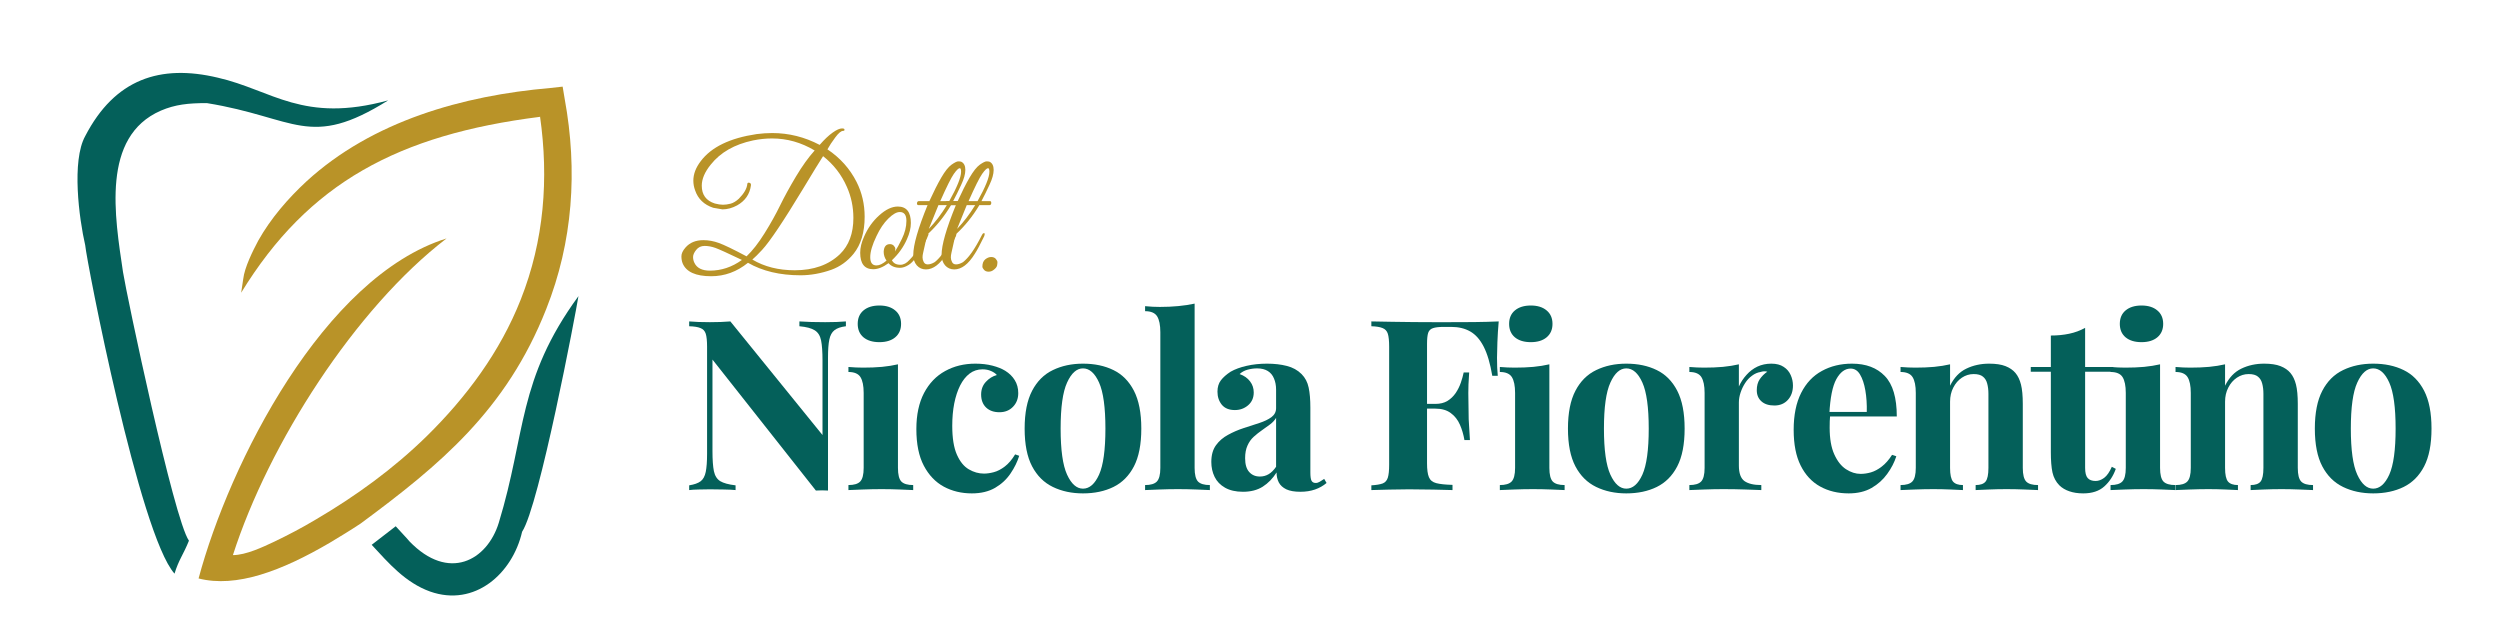 <svg xmlns="http://www.w3.org/2000/svg" xmlns:xlink="http://www.w3.org/1999/xlink" width="550" zoomAndPan="magnify" viewBox="0 0 412.5 105" height="140" preserveAspectRatio="xMidYMid meet" version="1.0"><defs><g/><clipPath id="31ef92d594"><path d="M 61 48 L 95.527 48 L 95.527 99 L 61 99 Z M 61 48 " clip-rule="nonzero"/></clipPath></defs><path fill="#04605a" d="M 64.047 16.559 C 51.012 24.719 48.859 19.391 34.125 17.012 C 31.062 17.012 28.91 17.238 26.531 18.258 C 16.668 22.566 18.938 35.715 20.297 44.895 C 20.863 48.523 28.684 85.699 31.176 89.215 C 30.27 91.48 29.477 92.387 28.797 94.652 C 23.016 88.191 14.289 43.082 14.062 40.473 C 13.043 36.055 11.793 26.531 14.062 22.453 C 18.938 13.043 26.418 10.551 35.938 12.816 C 44.891 14.859 49.992 20.41 64.047 16.559 Z M 64.047 16.559 " fill-opacity="1" fill-rule="evenodd"/><g clip-path="url(#31ef92d594)"><path fill="#04605a" d="M 65.293 86.832 C 66.199 87.852 67.109 88.762 67.562 89.328 C 74.023 96.016 80.371 92.5 82.297 86.266 C 86.832 71.418 85.355 62.691 95.445 48.863 C 94.992 51.695 88.984 83.434 86.148 87.738 C 84.562 94.652 78.328 100.207 70.961 97.602 C 66.883 96.129 64.16 92.953 61.328 89.895 Z M 65.293 86.832 " fill-opacity="1" fill-rule="evenodd"/></g><path fill="#b99328" d="M 89.098 19.277 C 65.746 22.227 50.898 30.16 39.793 48.297 L 40.133 46.027 C 40.359 44.102 41.719 41.383 42.625 39.68 C 44.664 36.055 47.5 32.766 50.559 29.934 C 61.441 19.957 76.402 15.766 90.797 14.52 L 92.836 14.293 L 93.176 16.332 C 95.332 28.121 94.539 39.906 90.117 51.016 C 83.543 67.676 72.547 76.746 59.512 86.379 C 57.812 87.512 56.113 88.531 54.414 89.555 C 46.48 94.199 38.996 97.035 32.766 95.445 C 37.863 76.406 53.395 45.688 73.684 39.34 C 58.605 50.902 44.324 73.23 38.43 91.594 C 40.586 91.594 43.418 90.234 45.117 89.441 C 47.5 88.305 49.879 87.059 52.145 85.699 C 58.719 81.844 64.953 77.312 70.395 71.984 C 76.969 65.523 82.523 58.043 85.922 49.43 C 89.777 39.68 90.57 29.48 89.098 19.164 Z M 89.098 19.277 " fill-opacity="1" fill-rule="evenodd"/><g fill="#04605a" fill-opacity="1"><g transform="translate(112.339, 80.862)"><g><path d="M 27.234 -27.828 L 27.234 -27.031 C 26.391 -26.926 25.758 -26.707 25.344 -26.375 C 24.926 -26.051 24.645 -25.535 24.5 -24.828 C 24.352 -24.129 24.281 -23.133 24.281 -21.844 L 24.281 0.078 C 23.969 0.055 23.645 0.047 23.312 0.047 C 22.988 0.047 22.645 0.055 22.281 0.078 L 5.219 -21.531 L 5.219 -6.438 C 5.219 -5 5.297 -3.895 5.453 -3.125 C 5.617 -2.352 5.969 -1.801 6.5 -1.469 C 7.039 -1.145 7.883 -0.914 9.031 -0.781 L 9.031 0 C 8.539 -0.051 7.891 -0.082 7.078 -0.094 C 6.266 -0.113 5.504 -0.125 4.797 -0.125 C 4.191 -0.125 3.57 -0.113 2.938 -0.094 C 2.312 -0.082 1.789 -0.051 1.375 0 L 1.375 -0.781 C 2.219 -0.914 2.848 -1.141 3.266 -1.453 C 3.68 -1.766 3.961 -2.281 4.109 -3 C 4.254 -3.727 4.328 -4.719 4.328 -5.969 L 4.328 -23.656 C 4.328 -24.625 4.254 -25.336 4.109 -25.797 C 3.961 -26.254 3.672 -26.566 3.234 -26.734 C 2.805 -26.91 2.188 -27.008 1.375 -27.031 L 1.375 -27.828 C 1.789 -27.797 2.312 -27.766 2.938 -27.734 C 3.57 -27.711 4.191 -27.703 4.797 -27.703 C 5.422 -27.703 6.02 -27.711 6.594 -27.734 C 7.176 -27.766 7.703 -27.797 8.172 -27.828 L 23.375 -9.078 L 23.375 -21.375 C 23.375 -22.812 23.297 -23.914 23.141 -24.688 C 22.984 -25.469 22.633 -26.023 22.094 -26.359 C 21.562 -26.703 20.719 -26.926 19.562 -27.031 L 19.562 -27.828 C 20.062 -27.797 20.719 -27.766 21.531 -27.734 C 22.344 -27.711 23.102 -27.703 23.812 -27.703 C 24.438 -27.703 25.055 -27.711 25.672 -27.734 C 26.297 -27.766 26.816 -27.797 27.234 -27.828 Z M 27.234 -27.828 "/></g></g></g><g fill="#04605a" fill-opacity="1"><g transform="translate(139.053, 80.862)"><g><path d="M 6.047 -30.453 C 7.148 -30.453 8.02 -30.18 8.656 -29.641 C 9.301 -29.109 9.625 -28.367 9.625 -27.422 C 9.625 -26.484 9.301 -25.742 8.656 -25.203 C 8.02 -24.672 7.148 -24.406 6.047 -24.406 C 4.941 -24.406 4.066 -24.672 3.422 -25.203 C 2.785 -25.742 2.469 -26.484 2.469 -27.422 C 2.469 -28.367 2.785 -29.109 3.422 -29.641 C 4.066 -30.18 4.941 -30.453 6.047 -30.453 Z M 9.109 -20.75 L 9.109 -3.656 C 9.109 -2.551 9.297 -1.801 9.672 -1.406 C 10.055 -1.02 10.707 -0.828 11.625 -0.828 L 11.625 0 C 11.156 -0.031 10.422 -0.062 9.422 -0.094 C 8.43 -0.133 7.426 -0.156 6.406 -0.156 C 5.383 -0.156 4.348 -0.133 3.297 -0.094 C 2.254 -0.062 1.469 -0.031 0.938 0 L 0.938 -0.828 C 1.852 -0.828 2.5 -1.02 2.875 -1.406 C 3.258 -1.801 3.453 -2.551 3.453 -3.656 L 3.453 -16.031 C 3.453 -17.207 3.273 -18.078 2.922 -18.641 C 2.566 -19.203 1.906 -19.484 0.938 -19.484 L 0.938 -20.312 C 1.781 -20.238 2.594 -20.203 3.375 -20.203 C 4.477 -20.203 5.508 -20.242 6.469 -20.328 C 7.426 -20.422 8.305 -20.562 9.109 -20.75 Z M 9.109 -20.75 "/></g></g></g><g fill="#04605a" fill-opacity="1"><g transform="translate(149.778, 80.862)"><g><path d="M 11.156 -20.859 C 12.176 -20.859 13.113 -20.75 13.969 -20.531 C 14.82 -20.312 15.523 -20.031 16.078 -19.688 C 16.754 -19.27 17.281 -18.754 17.656 -18.141 C 18.039 -17.523 18.234 -16.812 18.234 -16 C 18.234 -15.082 17.941 -14.328 17.359 -13.734 C 16.785 -13.141 16.039 -12.844 15.125 -12.844 C 14.207 -12.844 13.473 -13.102 12.922 -13.625 C 12.379 -14.156 12.109 -14.867 12.109 -15.766 C 12.109 -16.598 12.367 -17.297 12.891 -17.859 C 13.41 -18.422 14.016 -18.797 14.703 -18.984 C 14.484 -19.242 14.164 -19.461 13.75 -19.641 C 13.332 -19.828 12.863 -19.922 12.344 -19.922 C 11.531 -19.922 10.816 -19.688 10.203 -19.219 C 9.586 -18.75 9.066 -18.094 8.641 -17.25 C 8.223 -16.414 7.898 -15.43 7.672 -14.297 C 7.453 -13.172 7.344 -11.941 7.344 -10.609 C 7.344 -8.586 7.598 -7 8.109 -5.844 C 8.617 -4.695 9.273 -3.891 10.078 -3.422 C 10.879 -2.953 11.711 -2.719 12.578 -2.719 C 13.078 -2.719 13.617 -2.797 14.203 -2.953 C 14.797 -3.109 15.398 -3.422 16.016 -3.891 C 16.629 -4.359 17.195 -5.023 17.719 -5.891 L 18.391 -5.656 C 18.098 -4.688 17.625 -3.719 16.969 -2.75 C 16.32 -1.781 15.473 -0.988 14.422 -0.375 C 13.367 0.238 12.086 0.547 10.578 0.547 C 8.867 0.547 7.328 0.176 5.953 -0.562 C 4.578 -1.312 3.477 -2.461 2.656 -4.016 C 1.832 -5.578 1.422 -7.594 1.422 -10.062 C 1.422 -12.414 1.844 -14.398 2.688 -16.016 C 3.539 -17.629 4.703 -18.836 6.172 -19.641 C 7.641 -20.453 9.301 -20.859 11.156 -20.859 Z M 11.156 -20.859 "/></g></g></g><g fill="#04605a" fill-opacity="1"><g transform="translate(167.613, 80.862)"><g><path d="M 11.078 -20.859 C 12.992 -20.859 14.672 -20.504 16.109 -19.797 C 17.547 -19.098 18.672 -17.961 19.484 -16.391 C 20.297 -14.816 20.703 -12.734 20.703 -10.141 C 20.703 -7.547 20.297 -5.469 19.484 -3.906 C 18.672 -2.352 17.547 -1.223 16.109 -0.516 C 14.672 0.191 12.992 0.547 11.078 0.547 C 9.223 0.547 7.566 0.191 6.109 -0.516 C 4.648 -1.223 3.508 -2.352 2.688 -3.906 C 1.863 -5.469 1.453 -7.547 1.453 -10.141 C 1.453 -12.734 1.863 -14.816 2.688 -16.391 C 3.508 -17.961 4.648 -19.098 6.109 -19.797 C 7.566 -20.504 9.223 -20.859 11.078 -20.859 Z M 11.078 -20.078 C 10.035 -20.078 9.16 -19.297 8.453 -17.734 C 7.742 -16.18 7.391 -13.648 7.391 -10.141 C 7.391 -6.629 7.742 -4.098 8.453 -2.547 C 9.16 -1.004 10.035 -0.234 11.078 -0.234 C 12.148 -0.234 13.035 -1.004 13.734 -2.547 C 14.43 -4.098 14.781 -6.629 14.781 -10.141 C 14.781 -13.648 14.43 -16.18 13.734 -17.734 C 13.035 -19.297 12.148 -20.078 11.078 -20.078 Z M 11.078 -20.078 "/></g></g></g><g fill="#04605a" fill-opacity="1"><g transform="translate(188.159, 80.862)"><g><path d="M 8.953 -30.766 L 8.953 -3.656 C 8.953 -2.551 9.141 -1.801 9.516 -1.406 C 9.898 -1.02 10.551 -0.828 11.469 -0.828 L 11.469 0 C 10.977 -0.031 10.234 -0.062 9.234 -0.094 C 8.234 -0.133 7.223 -0.156 6.203 -0.156 C 5.18 -0.156 4.156 -0.133 3.125 -0.094 C 2.094 -0.062 1.312 -0.031 0.781 0 L 0.781 -0.828 C 1.695 -0.828 2.344 -1.02 2.719 -1.406 C 3.102 -1.801 3.297 -2.551 3.297 -3.656 L 3.297 -26.047 C 3.297 -27.234 3.117 -28.109 2.766 -28.672 C 2.41 -29.234 1.75 -29.516 0.781 -29.516 L 0.781 -30.344 C 1.625 -30.258 2.438 -30.219 3.219 -30.219 C 4.289 -30.219 5.312 -30.266 6.281 -30.359 C 7.25 -30.453 8.141 -30.586 8.953 -30.766 Z M 8.953 -30.766 "/></g></g></g><g fill="#04605a" fill-opacity="1"><g transform="translate(198.726, 80.862)"><g><path d="M 6.359 0.281 C 5.18 0.281 4.195 0.055 3.406 -0.391 C 2.625 -0.836 2.051 -1.43 1.688 -2.172 C 1.32 -2.922 1.141 -3.742 1.141 -4.641 C 1.141 -5.766 1.395 -6.68 1.906 -7.391 C 2.414 -8.098 3.078 -8.672 3.891 -9.109 C 4.703 -9.555 5.555 -9.926 6.453 -10.219 C 7.359 -10.508 8.223 -10.789 9.047 -11.062 C 9.879 -11.332 10.551 -11.656 11.062 -12.031 C 11.57 -12.414 11.828 -12.91 11.828 -13.516 L 11.828 -16.578 C 11.828 -17.266 11.711 -17.875 11.484 -18.406 C 11.266 -18.945 10.926 -19.359 10.469 -19.641 C 10.008 -19.93 9.414 -20.078 8.688 -20.078 C 8.164 -20.078 7.641 -20.004 7.109 -19.859 C 6.586 -19.711 6.156 -19.473 5.812 -19.141 C 6.551 -18.879 7.125 -18.477 7.531 -17.938 C 7.938 -17.406 8.141 -16.797 8.141 -16.109 C 8.141 -15.223 7.828 -14.516 7.203 -13.984 C 6.586 -13.461 5.863 -13.203 5.031 -13.203 C 4.082 -13.203 3.363 -13.492 2.875 -14.078 C 2.395 -14.672 2.156 -15.391 2.156 -16.234 C 2.156 -16.992 2.344 -17.617 2.719 -18.109 C 3.102 -18.609 3.641 -19.082 4.328 -19.531 C 5.055 -19.945 5.938 -20.27 6.969 -20.5 C 8.008 -20.738 9.129 -20.859 10.328 -20.859 C 11.535 -20.859 12.625 -20.734 13.594 -20.484 C 14.562 -20.242 15.375 -19.797 16.031 -19.141 C 16.633 -18.535 17.023 -17.789 17.203 -16.906 C 17.391 -16.031 17.484 -14.926 17.484 -13.594 L 17.484 -2.906 C 17.484 -2.25 17.547 -1.797 17.672 -1.547 C 17.805 -1.297 18.035 -1.172 18.359 -1.172 C 18.586 -1.172 18.812 -1.238 19.031 -1.375 C 19.258 -1.508 19.504 -1.664 19.766 -1.844 L 20.156 -1.172 C 19.602 -0.703 18.969 -0.344 18.25 -0.094 C 17.531 0.156 16.727 0.281 15.844 0.281 C 14.863 0.281 14.086 0.145 13.516 -0.125 C 12.941 -0.406 12.531 -0.781 12.281 -1.25 C 12.031 -1.727 11.906 -2.281 11.906 -2.906 C 11.281 -1.914 10.52 -1.133 9.625 -0.562 C 8.738 0 7.648 0.281 6.359 0.281 Z M 9.156 -2.234 C 9.676 -2.234 10.148 -2.359 10.578 -2.609 C 11.016 -2.859 11.43 -3.27 11.828 -3.844 L 11.828 -11.906 C 11.586 -11.508 11.258 -11.156 10.844 -10.844 C 10.426 -10.531 9.977 -10.207 9.5 -9.875 C 9.031 -9.551 8.578 -9.191 8.141 -8.797 C 7.711 -8.41 7.367 -7.926 7.109 -7.344 C 6.848 -6.77 6.719 -6.078 6.719 -5.266 C 6.719 -4.242 6.941 -3.484 7.391 -2.984 C 7.836 -2.484 8.426 -2.234 9.156 -2.234 Z M 9.156 -2.234 "/></g></g></g><g fill="#04605a" fill-opacity="1"><g transform="translate(217.426, 80.862)"><g/></g></g><g fill="#04605a" fill-opacity="1"><g transform="translate(224.929, 80.862)"><g><path d="M 22.359 -27.828 C 22.254 -26.641 22.18 -25.492 22.141 -24.391 C 22.098 -23.297 22.078 -22.445 22.078 -21.844 C 22.078 -21.27 22.086 -20.719 22.109 -20.188 C 22.141 -19.664 22.172 -19.223 22.203 -18.859 L 21.297 -18.859 C 20.953 -20.898 20.477 -22.504 19.875 -23.672 C 19.281 -24.836 18.539 -25.672 17.656 -26.172 C 16.781 -26.672 15.742 -26.922 14.547 -26.922 L 13.25 -26.922 C 12.488 -26.922 11.91 -26.852 11.516 -26.719 C 11.117 -26.594 10.852 -26.332 10.719 -25.938 C 10.594 -25.539 10.531 -24.938 10.531 -24.125 L 10.531 -4.406 C 10.531 -3.383 10.633 -2.625 10.844 -2.125 C 11.051 -1.625 11.457 -1.297 12.062 -1.141 C 12.664 -0.984 13.555 -0.891 14.734 -0.859 L 14.734 0 C 13.922 -0.031 12.875 -0.055 11.594 -0.078 C 10.312 -0.109 8.961 -0.125 7.547 -0.125 C 6.422 -0.125 5.32 -0.109 4.25 -0.078 C 3.176 -0.055 2.207 -0.031 1.344 0 L 1.344 -0.781 C 2.176 -0.832 2.801 -0.938 3.219 -1.094 C 3.633 -1.258 3.914 -1.578 4.062 -2.047 C 4.207 -2.516 4.281 -3.223 4.281 -4.172 L 4.281 -23.656 C 4.281 -24.625 4.207 -25.336 4.062 -25.797 C 3.914 -26.254 3.625 -26.566 3.188 -26.734 C 2.758 -26.91 2.145 -27.008 1.344 -27.031 L 1.344 -27.828 C 2.414 -27.797 3.551 -27.773 4.75 -27.766 C 5.957 -27.754 7.148 -27.738 8.328 -27.719 C 9.504 -27.707 10.602 -27.703 11.625 -27.703 C 12.656 -27.703 13.492 -27.703 14.141 -27.703 C 15.348 -27.703 16.719 -27.707 18.25 -27.719 C 19.781 -27.738 21.148 -27.773 22.359 -27.828 Z M 16.5 -14.219 C 16.5 -14.219 16.5 -14.086 16.5 -13.828 C 16.5 -13.566 16.5 -13.438 16.5 -13.438 L 9.359 -13.438 C 9.359 -13.438 9.359 -13.566 9.359 -13.828 C 9.359 -14.086 9.359 -14.219 9.359 -14.219 Z M 17.484 -19.406 C 17.379 -17.914 17.332 -16.773 17.344 -15.984 C 17.363 -15.203 17.375 -14.484 17.375 -13.828 C 17.375 -13.172 17.383 -12.453 17.406 -11.672 C 17.438 -10.891 17.504 -9.75 17.609 -8.25 L 16.703 -8.25 C 16.547 -9.164 16.297 -10.016 15.953 -10.797 C 15.609 -11.586 15.109 -12.223 14.453 -12.703 C 13.805 -13.191 12.957 -13.438 11.906 -13.438 L 11.906 -14.219 C 12.688 -14.219 13.348 -14.379 13.891 -14.703 C 14.43 -15.035 14.883 -15.469 15.25 -16 C 15.613 -16.539 15.898 -17.113 16.109 -17.719 C 16.316 -18.32 16.473 -18.883 16.578 -19.406 Z M 17.484 -19.406 "/></g></g></g><g fill="#04605a" fill-opacity="1"><g transform="translate(246.536, 80.862)"><g><path d="M 6.047 -30.453 C 7.148 -30.453 8.02 -30.18 8.656 -29.641 C 9.301 -29.109 9.625 -28.367 9.625 -27.422 C 9.625 -26.484 9.301 -25.742 8.656 -25.203 C 8.02 -24.672 7.148 -24.406 6.047 -24.406 C 4.941 -24.406 4.066 -24.672 3.422 -25.203 C 2.785 -25.742 2.469 -26.484 2.469 -27.422 C 2.469 -28.367 2.785 -29.109 3.422 -29.641 C 4.066 -30.18 4.941 -30.453 6.047 -30.453 Z M 9.109 -20.75 L 9.109 -3.656 C 9.109 -2.551 9.297 -1.801 9.672 -1.406 C 10.055 -1.02 10.707 -0.828 11.625 -0.828 L 11.625 0 C 11.156 -0.031 10.422 -0.062 9.422 -0.094 C 8.43 -0.133 7.426 -0.156 6.406 -0.156 C 5.383 -0.156 4.348 -0.133 3.297 -0.094 C 2.254 -0.062 1.469 -0.031 0.938 0 L 0.938 -0.828 C 1.852 -0.828 2.5 -1.02 2.875 -1.406 C 3.258 -1.801 3.453 -2.551 3.453 -3.656 L 3.453 -16.031 C 3.453 -17.207 3.273 -18.078 2.922 -18.641 C 2.566 -19.203 1.906 -19.484 0.938 -19.484 L 0.938 -20.312 C 1.781 -20.238 2.594 -20.203 3.375 -20.203 C 4.477 -20.203 5.508 -20.242 6.469 -20.328 C 7.426 -20.422 8.305 -20.562 9.109 -20.75 Z M 9.109 -20.75 "/></g></g></g><g fill="#04605a" fill-opacity="1"><g transform="translate(257.26, 80.862)"><g><path d="M 11.078 -20.859 C 12.992 -20.859 14.672 -20.504 16.109 -19.797 C 17.547 -19.098 18.672 -17.961 19.484 -16.391 C 20.297 -14.816 20.703 -12.734 20.703 -10.141 C 20.703 -7.547 20.297 -5.469 19.484 -3.906 C 18.672 -2.352 17.547 -1.223 16.109 -0.516 C 14.672 0.191 12.992 0.547 11.078 0.547 C 9.223 0.547 7.566 0.191 6.109 -0.516 C 4.648 -1.223 3.508 -2.352 2.688 -3.906 C 1.863 -5.469 1.453 -7.547 1.453 -10.141 C 1.453 -12.734 1.863 -14.816 2.688 -16.391 C 3.508 -17.961 4.648 -19.098 6.109 -19.797 C 7.566 -20.504 9.223 -20.859 11.078 -20.859 Z M 11.078 -20.078 C 10.035 -20.078 9.16 -19.297 8.453 -17.734 C 7.742 -16.18 7.391 -13.648 7.391 -10.141 C 7.391 -6.629 7.742 -4.098 8.453 -2.547 C 9.16 -1.004 10.035 -0.234 11.078 -0.234 C 12.148 -0.234 13.035 -1.004 13.734 -2.547 C 14.43 -4.098 14.781 -6.629 14.781 -10.141 C 14.781 -13.648 14.43 -16.18 13.734 -17.734 C 13.035 -19.297 12.148 -20.078 11.078 -20.078 Z M 11.078 -20.078 "/></g></g></g><g fill="#04605a" fill-opacity="1"><g transform="translate(277.806, 80.862)"><g><path d="M 14.469 -20.859 C 15.301 -20.859 15.977 -20.68 16.5 -20.328 C 17.031 -19.984 17.414 -19.535 17.656 -18.984 C 17.906 -18.43 18.031 -17.852 18.031 -17.25 C 18.031 -16.281 17.75 -15.488 17.188 -14.875 C 16.625 -14.258 15.883 -13.953 14.969 -13.953 C 14.051 -13.953 13.336 -14.18 12.828 -14.641 C 12.316 -15.098 12.062 -15.707 12.062 -16.469 C 12.062 -17.195 12.223 -17.801 12.547 -18.281 C 12.879 -18.77 13.297 -19.188 13.797 -19.531 C 13.43 -19.633 13.062 -19.617 12.688 -19.484 C 12.195 -19.41 11.727 -19.207 11.281 -18.875 C 10.832 -18.551 10.453 -18.145 10.141 -17.656 C 9.828 -17.176 9.578 -16.656 9.391 -16.094 C 9.203 -15.531 9.109 -14.988 9.109 -14.469 L 9.109 -4.047 C 9.109 -2.785 9.414 -1.93 10.031 -1.484 C 10.656 -1.047 11.582 -0.828 12.812 -0.828 L 12.812 0 C 12.207 -0.031 11.328 -0.062 10.172 -0.094 C 9.023 -0.133 7.82 -0.156 6.562 -0.156 C 5.508 -0.156 4.445 -0.133 3.375 -0.094 C 2.301 -0.062 1.488 -0.031 0.938 0 L 0.938 -0.828 C 1.852 -0.828 2.5 -1.02 2.875 -1.406 C 3.258 -1.801 3.453 -2.551 3.453 -3.656 L 3.453 -16.031 C 3.453 -17.207 3.273 -18.078 2.922 -18.641 C 2.566 -19.203 1.906 -19.484 0.938 -19.484 L 0.938 -20.312 C 1.781 -20.238 2.594 -20.203 3.375 -20.203 C 4.477 -20.203 5.508 -20.242 6.469 -20.328 C 7.426 -20.422 8.305 -20.562 9.109 -20.75 L 9.109 -17.094 C 9.43 -17.801 9.852 -18.441 10.375 -19.016 C 10.895 -19.598 11.492 -20.051 12.172 -20.375 C 12.859 -20.695 13.625 -20.859 14.469 -20.859 Z M 14.469 -20.859 "/></g></g></g><g fill="#04605a" fill-opacity="1"><g transform="translate(294.502, 80.862)"><g><path d="M 11.078 -20.859 C 13.391 -20.859 15.195 -20.176 16.5 -18.812 C 17.812 -17.457 18.469 -15.234 18.469 -12.141 L 5.547 -12.141 L 5.469 -12.891 L 13.516 -12.891 C 13.547 -14.172 13.469 -15.352 13.281 -16.438 C 13.094 -17.531 12.801 -18.406 12.406 -19.062 C 12.02 -19.719 11.5 -20.047 10.844 -20.047 C 9.926 -20.047 9.145 -19.469 8.5 -18.312 C 7.863 -17.156 7.477 -15.242 7.344 -12.578 L 7.469 -12.344 C 7.438 -12.031 7.414 -11.703 7.406 -11.359 C 7.395 -11.016 7.391 -10.66 7.391 -10.297 C 7.391 -8.484 7.645 -7.016 8.156 -5.891 C 8.664 -4.766 9.312 -3.945 10.094 -3.438 C 10.883 -2.926 11.688 -2.672 12.5 -2.672 C 13.051 -2.672 13.617 -2.754 14.203 -2.922 C 14.797 -3.098 15.391 -3.414 15.984 -3.875 C 16.586 -4.332 17.156 -4.977 17.688 -5.812 L 18.391 -5.578 C 18.078 -4.586 17.578 -3.617 16.891 -2.672 C 16.211 -1.723 15.348 -0.945 14.297 -0.344 C 13.254 0.25 12 0.547 10.531 0.547 C 8.75 0.547 7.176 0.164 5.812 -0.594 C 4.445 -1.352 3.379 -2.504 2.609 -4.047 C 1.836 -5.586 1.453 -7.551 1.453 -9.938 C 1.453 -12.375 1.863 -14.406 2.688 -16.031 C 3.508 -17.656 4.648 -18.863 6.109 -19.656 C 7.566 -20.457 9.223 -20.859 11.078 -20.859 Z M 11.078 -20.859 "/></g></g></g><g fill="#04605a" fill-opacity="1"><g transform="translate(312.652, 80.862)"><g><path d="M 15.562 -20.859 C 16.664 -20.859 17.562 -20.723 18.25 -20.453 C 18.945 -20.18 19.492 -19.805 19.891 -19.328 C 20.305 -18.836 20.613 -18.195 20.812 -17.406 C 21.008 -16.625 21.109 -15.562 21.109 -14.219 L 21.109 -3.656 C 21.109 -2.551 21.297 -1.801 21.672 -1.406 C 22.047 -1.02 22.695 -0.828 23.625 -0.828 L 23.625 0 C 23.125 -0.031 22.375 -0.062 21.375 -0.094 C 20.383 -0.133 19.406 -0.156 18.438 -0.156 C 17.438 -0.156 16.457 -0.133 15.5 -0.094 C 14.539 -0.062 13.816 -0.031 13.328 0 L 13.328 -0.828 C 14.109 -0.828 14.656 -1.02 14.969 -1.406 C 15.281 -1.801 15.438 -2.551 15.438 -3.656 L 15.438 -15.875 C 15.438 -16.531 15.367 -17.098 15.234 -17.578 C 15.109 -18.066 14.875 -18.445 14.531 -18.719 C 14.195 -19 13.688 -19.141 13 -19.141 C 12.301 -19.141 11.656 -18.941 11.062 -18.547 C 10.469 -18.148 9.992 -17.602 9.641 -16.906 C 9.285 -16.219 9.109 -15.441 9.109 -14.578 L 9.109 -3.656 C 9.109 -2.551 9.27 -1.801 9.594 -1.406 C 9.926 -1.02 10.473 -0.828 11.234 -0.828 L 11.234 0 C 10.766 -0.031 10.078 -0.062 9.172 -0.094 C 8.266 -0.133 7.328 -0.156 6.359 -0.156 C 5.367 -0.156 4.348 -0.133 3.297 -0.094 C 2.254 -0.062 1.469 -0.031 0.938 0 L 0.938 -0.828 C 1.852 -0.828 2.5 -1.02 2.875 -1.406 C 3.258 -1.801 3.453 -2.551 3.453 -3.656 L 3.453 -16.031 C 3.453 -17.207 3.273 -18.078 2.922 -18.641 C 2.566 -19.203 1.906 -19.484 0.938 -19.484 L 0.938 -20.312 C 1.781 -20.238 2.594 -20.203 3.375 -20.203 C 4.477 -20.203 5.508 -20.242 6.469 -20.328 C 7.426 -20.422 8.305 -20.562 9.109 -20.75 L 9.109 -17.219 C 9.766 -18.551 10.656 -19.488 11.781 -20.031 C 12.914 -20.582 14.176 -20.859 15.562 -20.859 Z M 15.562 -20.859 "/></g></g></g><g fill="#04605a" fill-opacity="1"><g transform="translate(335.123, 80.862)"><g><path d="M 8.922 -26.766 L 8.922 -20.312 L 13.562 -20.312 L 13.562 -19.531 L 8.922 -19.531 L 8.922 -3.656 C 8.922 -2.863 9.062 -2.305 9.344 -1.984 C 9.633 -1.66 10.07 -1.5 10.656 -1.5 C 11.125 -1.5 11.594 -1.672 12.062 -2.016 C 12.531 -2.367 12.953 -2.977 13.328 -3.844 L 13.984 -3.5 C 13.566 -2.32 12.93 -1.352 12.078 -0.594 C 11.234 0.164 10.078 0.547 8.609 0.547 C 7.742 0.547 6.984 0.43 6.328 0.203 C 5.672 -0.016 5.117 -0.344 4.672 -0.781 C 4.098 -1.363 3.719 -2.078 3.531 -2.922 C 3.352 -3.773 3.266 -4.883 3.266 -6.25 L 3.266 -19.531 L -0.047 -19.531 L -0.047 -20.312 L 3.266 -20.312 L 3.266 -25.5 C 4.359 -25.5 5.367 -25.598 6.297 -25.797 C 7.234 -25.992 8.109 -26.316 8.922 -26.766 Z M 8.922 -26.766 "/></g></g></g><g fill="#04605a" fill-opacity="1"><g transform="translate(347.301, 80.862)"><g><path d="M 6.047 -30.453 C 7.148 -30.453 8.02 -30.18 8.656 -29.641 C 9.301 -29.109 9.625 -28.367 9.625 -27.422 C 9.625 -26.484 9.301 -25.742 8.656 -25.203 C 8.02 -24.672 7.148 -24.406 6.047 -24.406 C 4.941 -24.406 4.066 -24.672 3.422 -25.203 C 2.785 -25.742 2.469 -26.484 2.469 -27.422 C 2.469 -28.367 2.785 -29.109 3.422 -29.641 C 4.066 -30.18 4.941 -30.453 6.047 -30.453 Z M 9.109 -20.75 L 9.109 -3.656 C 9.109 -2.551 9.297 -1.801 9.672 -1.406 C 10.055 -1.02 10.707 -0.828 11.625 -0.828 L 11.625 0 C 11.156 -0.031 10.422 -0.062 9.422 -0.094 C 8.43 -0.133 7.426 -0.156 6.406 -0.156 C 5.383 -0.156 4.348 -0.133 3.297 -0.094 C 2.254 -0.062 1.469 -0.031 0.938 0 L 0.938 -0.828 C 1.852 -0.828 2.5 -1.02 2.875 -1.406 C 3.258 -1.801 3.453 -2.551 3.453 -3.656 L 3.453 -16.031 C 3.453 -17.207 3.273 -18.078 2.922 -18.641 C 2.566 -19.203 1.906 -19.484 0.938 -19.484 L 0.938 -20.312 C 1.781 -20.238 2.594 -20.203 3.375 -20.203 C 4.477 -20.203 5.508 -20.242 6.469 -20.328 C 7.426 -20.422 8.305 -20.562 9.109 -20.75 Z M 9.109 -20.75 "/></g></g></g><g fill="#04605a" fill-opacity="1"><g transform="translate(358.026, 80.862)"><g><path d="M 15.562 -20.859 C 16.664 -20.859 17.562 -20.723 18.25 -20.453 C 18.945 -20.18 19.492 -19.805 19.891 -19.328 C 20.305 -18.836 20.613 -18.195 20.812 -17.406 C 21.008 -16.625 21.109 -15.562 21.109 -14.219 L 21.109 -3.656 C 21.109 -2.551 21.297 -1.801 21.672 -1.406 C 22.047 -1.02 22.695 -0.828 23.625 -0.828 L 23.625 0 C 23.125 -0.031 22.375 -0.062 21.375 -0.094 C 20.383 -0.133 19.406 -0.156 18.438 -0.156 C 17.438 -0.156 16.457 -0.133 15.5 -0.094 C 14.539 -0.062 13.816 -0.031 13.328 0 L 13.328 -0.828 C 14.109 -0.828 14.656 -1.02 14.969 -1.406 C 15.281 -1.801 15.438 -2.551 15.438 -3.656 L 15.438 -15.875 C 15.438 -16.531 15.367 -17.098 15.234 -17.578 C 15.109 -18.066 14.875 -18.445 14.531 -18.719 C 14.195 -19 13.688 -19.141 13 -19.141 C 12.301 -19.141 11.656 -18.941 11.062 -18.547 C 10.469 -18.148 9.992 -17.602 9.641 -16.906 C 9.285 -16.219 9.109 -15.441 9.109 -14.578 L 9.109 -3.656 C 9.109 -2.551 9.27 -1.801 9.594 -1.406 C 9.926 -1.02 10.473 -0.828 11.234 -0.828 L 11.234 0 C 10.766 -0.031 10.078 -0.062 9.172 -0.094 C 8.266 -0.133 7.328 -0.156 6.359 -0.156 C 5.367 -0.156 4.348 -0.133 3.297 -0.094 C 2.254 -0.062 1.469 -0.031 0.938 0 L 0.938 -0.828 C 1.852 -0.828 2.5 -1.02 2.875 -1.406 C 3.258 -1.801 3.453 -2.551 3.453 -3.656 L 3.453 -16.031 C 3.453 -17.207 3.273 -18.078 2.922 -18.641 C 2.566 -19.203 1.906 -19.484 0.938 -19.484 L 0.938 -20.312 C 1.781 -20.238 2.594 -20.203 3.375 -20.203 C 4.477 -20.203 5.508 -20.242 6.469 -20.328 C 7.426 -20.422 8.305 -20.562 9.109 -20.75 L 9.109 -17.219 C 9.766 -18.551 10.656 -19.488 11.781 -20.031 C 12.914 -20.582 14.176 -20.859 15.562 -20.859 Z M 15.562 -20.859 "/></g></g></g><g fill="#04605a" fill-opacity="1"><g transform="translate(380.496, 80.862)"><g><path d="M 11.078 -20.859 C 12.992 -20.859 14.672 -20.504 16.109 -19.797 C 17.547 -19.098 18.672 -17.961 19.484 -16.391 C 20.297 -14.816 20.703 -12.734 20.703 -10.141 C 20.703 -7.547 20.297 -5.469 19.484 -3.906 C 18.672 -2.352 17.547 -1.223 16.109 -0.516 C 14.672 0.191 12.992 0.547 11.078 0.547 C 9.223 0.547 7.566 0.191 6.109 -0.516 C 4.648 -1.223 3.508 -2.352 2.688 -3.906 C 1.863 -5.469 1.453 -7.547 1.453 -10.141 C 1.453 -12.734 1.863 -14.816 2.688 -16.391 C 3.508 -17.961 4.648 -19.098 6.109 -19.797 C 7.566 -20.504 9.223 -20.859 11.078 -20.859 Z M 11.078 -20.078 C 10.035 -20.078 9.16 -19.297 8.453 -17.734 C 7.742 -16.18 7.391 -13.648 7.391 -10.141 C 7.391 -6.629 7.742 -4.098 8.453 -2.547 C 9.16 -1.004 10.035 -0.234 11.078 -0.234 C 12.148 -0.234 13.035 -1.004 13.734 -2.547 C 14.43 -4.098 14.781 -6.629 14.781 -10.141 C 14.781 -13.648 14.43 -16.18 13.734 -17.734 C 13.035 -19.297 12.148 -20.078 11.078 -20.078 Z M 11.078 -20.078 "/></g></g></g><g fill="#b99328" fill-opacity="1"><g transform="translate(112.339, 44.422)"><g><path d="M 11.078 -1.062 C 9.254 0.414 7.227 1.156 5 1.156 C 2.457 1.156 0.891 0.445 0.297 -0.969 C 0.16 -1.312 0.094 -1.703 0.094 -2.141 C 0.094 -2.586 0.316 -3.066 0.766 -3.578 C 1.473 -4.391 2.457 -4.797 3.719 -4.797 C 4.57 -4.797 5.426 -4.641 6.281 -4.328 C 7.133 -4.023 8.656 -3.289 10.844 -2.125 C 11.832 -3.07 12.816 -4.332 13.797 -5.906 C 14.785 -7.488 15.641 -9.016 16.359 -10.484 C 17.078 -11.953 17.953 -13.551 18.984 -15.281 C 20.023 -17.02 21.055 -18.457 22.078 -19.594 C 19.867 -20.914 17.523 -21.578 15.047 -21.578 C 14.023 -21.578 12.977 -21.469 11.906 -21.25 C 8.852 -20.602 6.531 -19.273 4.938 -17.266 C 3.945 -16.047 3.453 -14.883 3.453 -13.781 C 3.453 -12.281 4.172 -11.301 5.609 -10.844 C 6.129 -10.707 6.578 -10.641 6.953 -10.641 C 7.328 -10.641 7.742 -10.695 8.203 -10.812 C 8.66 -10.938 9.117 -11.211 9.578 -11.641 C 10.441 -12.516 10.906 -13.328 10.969 -14.078 C 10.988 -14.254 11.102 -14.316 11.312 -14.266 C 11.52 -14.211 11.602 -14.062 11.562 -13.812 C 11.363 -12.363 10.602 -11.27 9.281 -10.531 C 8.477 -10.094 7.672 -9.875 6.859 -9.875 L 5.328 -10.141 C 3.828 -10.648 2.836 -11.602 2.359 -13 C 2.16 -13.539 2.062 -14.078 2.062 -14.609 C 2.062 -15.691 2.469 -16.766 3.281 -17.828 C 5.02 -20.148 8.094 -21.641 12.5 -22.297 C 13.375 -22.41 14.234 -22.469 15.078 -22.469 C 17.816 -22.469 20.426 -21.816 22.906 -20.516 C 23.676 -21.398 24.383 -22.07 25.031 -22.531 C 25.688 -23 26.211 -23.234 26.609 -23.234 C 26.828 -23.234 26.953 -23.188 26.984 -23.094 C 27.023 -23.008 27.02 -22.941 26.969 -22.891 C 26.926 -22.848 26.863 -22.828 26.781 -22.828 C 26.445 -22.828 26.016 -22.469 25.484 -21.75 C 24.953 -21.039 24.52 -20.383 24.188 -19.781 C 26.289 -18.375 27.895 -16.578 29 -14.391 C 29.883 -12.641 30.328 -10.727 30.328 -8.656 C 30.328 -6.094 29.719 -4.055 28.5 -2.547 C 27.488 -1.305 26.266 -0.426 24.828 0.094 C 23.117 0.695 21.426 1 19.75 1 C 16.352 1 13.461 0.312 11.078 -1.062 Z M 11.797 -1.594 C 13.785 -0.414 16.117 0.172 18.797 0.172 C 21.91 0.172 24.395 -0.711 26.25 -2.484 C 27.727 -3.922 28.469 -5.91 28.469 -8.453 C 28.469 -10.266 28.113 -11.969 27.406 -13.562 C 26.52 -15.594 25.207 -17.289 23.469 -18.656 C 22.895 -17.77 21.797 -15.977 20.172 -13.281 C 18.547 -10.594 17.172 -8.41 16.047 -6.734 C 14.93 -5.066 14.047 -3.879 13.391 -3.172 C 12.742 -2.473 12.211 -1.945 11.797 -1.594 Z M 10.078 -1.531 C 7.773 -2.633 6.316 -3.297 5.703 -3.516 C 5.098 -3.734 4.504 -3.844 3.922 -3.844 C 3.336 -3.844 2.875 -3.625 2.531 -3.188 C 2.188 -2.758 2.016 -2.367 2.016 -2.016 C 2.016 -1.672 2.094 -1.344 2.25 -1.031 C 2.664 -0.188 3.516 0.234 4.797 0.234 C 6.68 0.234 8.441 -0.352 10.078 -1.531 Z M 10.078 -1.531 "/></g></g></g><g fill="#b99328" fill-opacity="1"><g transform="translate(141.074, 44.422)"><g><path d="M 7.062 -10.344 C 8.5 -10.344 9.219 -9.438 9.219 -7.625 C 9.219 -6.801 9.004 -5.914 8.578 -4.969 C 8.023 -3.688 7.195 -2.523 6.094 -1.484 C 6.344 -0.984 6.805 -0.734 7.484 -0.734 C 8.016 -0.734 8.516 -1 8.984 -1.531 C 9.578 -2.145 10 -2.68 10.25 -3.141 C 10.508 -3.609 10.695 -3.953 10.812 -4.172 C 10.938 -4.391 11.094 -4.695 11.281 -5.094 C 11.469 -5.5 11.578 -5.742 11.609 -5.828 C 11.648 -5.922 11.723 -5.969 11.828 -5.969 C 12.023 -5.988 12.125 -5.922 12.125 -5.766 C 12.125 -5.703 12.102 -5.633 12.062 -5.562 L 11.891 -5.141 C 11.766 -4.867 11.672 -4.672 11.609 -4.547 C 11.555 -4.43 11.453 -4.219 11.297 -3.906 C 11.148 -3.602 11.023 -3.363 10.922 -3.188 C 10.816 -3.008 10.672 -2.773 10.484 -2.484 C 10.297 -2.191 10.125 -1.953 9.969 -1.766 C 9.82 -1.586 9.641 -1.391 9.422 -1.172 C 9.211 -0.961 9.008 -0.801 8.812 -0.688 C 8.32 -0.383 7.859 -0.234 7.422 -0.234 C 6.609 -0.234 5.977 -0.488 5.531 -1 C 4.625 -0.332 3.785 0 3.016 0 C 1.578 0 0.859 -0.906 0.859 -2.719 C 0.859 -3.551 1.07 -4.438 1.5 -5.375 C 2.094 -6.758 2.926 -7.93 4 -8.891 C 5.07 -9.859 6.094 -10.344 7.062 -10.344 Z M 7.391 -9.438 C 6.859 -9.438 6.227 -9.078 5.5 -8.359 C 4.77 -7.648 4.117 -6.688 3.547 -5.469 C 2.859 -4.051 2.516 -2.891 2.516 -1.984 C 2.516 -1.078 2.859 -0.625 3.547 -0.625 C 4.035 -0.625 4.586 -0.891 5.203 -1.422 C 4.891 -1.867 4.734 -2.352 4.734 -2.875 C 4.773 -3.719 5.117 -4.141 5.766 -4.141 C 6.023 -4.141 6.238 -4.051 6.406 -3.875 C 6.57 -3.695 6.656 -3.531 6.656 -3.375 C 6.656 -3.227 6.633 -3.078 6.594 -2.922 C 6.926 -3.422 7.312 -4.125 7.75 -5.031 C 8.238 -6.031 8.484 -7.016 8.484 -7.984 C 8.484 -8.953 8.117 -9.438 7.391 -9.438 Z M 7.391 -9.438 "/></g></g></g><g fill="#b99328" fill-opacity="1"><g transform="translate(149.735, 44.422)"><g><path d="M 0.953 -2.359 C 0.953 -3.992 1.738 -6.734 3.312 -10.578 L 1.781 -10.578 C 1.676 -10.578 1.609 -10.629 1.578 -10.734 C 1.547 -10.848 1.555 -10.957 1.609 -11.062 C 1.66 -11.176 1.734 -11.234 1.828 -11.234 L 3.609 -11.234 C 4.316 -12.785 4.973 -14.082 5.578 -15.125 C 6.191 -16.176 6.754 -16.883 7.266 -17.25 C 7.785 -17.613 8.156 -17.797 8.375 -17.797 C 8.602 -17.797 8.77 -17.773 8.875 -17.734 C 9.32 -17.516 9.547 -17.066 9.547 -16.391 C 9.547 -15.711 9.316 -14.891 8.859 -13.922 C 8.41 -12.953 7.969 -12.055 7.531 -11.234 L 8.953 -11.234 C 9.055 -11.234 9.117 -11.176 9.141 -11.062 C 9.172 -10.957 9.16 -10.848 9.109 -10.734 C 9.066 -10.629 8.992 -10.578 8.891 -10.578 L 7.188 -10.578 C 6.102 -8.742 4.789 -7.117 3.25 -5.703 L 2.578 -2.688 C 2.516 -2.438 2.484 -2.188 2.484 -1.938 C 2.484 -1.688 2.551 -1.43 2.688 -1.172 C 2.82 -0.922 3.039 -0.797 3.344 -0.797 C 3.676 -0.797 4.051 -0.914 4.469 -1.156 C 5.414 -1.863 6.457 -3.348 7.594 -5.609 C 7.676 -5.797 7.77 -5.906 7.875 -5.938 C 7.988 -5.977 8.051 -5.953 8.062 -5.859 C 8.082 -5.773 8.055 -5.633 7.984 -5.438 C 7.328 -4.082 6.812 -3.117 6.438 -2.547 C 5.375 -0.828 4.242 0.031 3.047 0.031 C 2.43 0.031 1.926 -0.191 1.531 -0.641 C 1.145 -1.098 0.953 -1.672 0.953 -2.359 Z M 6.891 -11.234 C 8.191 -13.555 8.844 -15.172 8.844 -16.078 C 8.844 -16.473 8.77 -16.672 8.625 -16.672 C 8.414 -16.672 8.086 -16.352 7.641 -15.719 C 7.203 -15.094 6.457 -13.598 5.406 -11.234 Z M 6.5 -10.578 L 5.109 -10.578 C 4.879 -10.023 4.348 -8.719 3.516 -6.656 C 4.578 -7.758 5.57 -9.066 6.5 -10.578 Z M 6.5 -10.578 "/></g></g></g><g fill="#b99328" fill-opacity="1"><g transform="translate(154.406, 44.422)"><g><path d="M 0.953 -2.359 C 0.953 -3.992 1.738 -6.734 3.312 -10.578 L 1.781 -10.578 C 1.676 -10.578 1.609 -10.629 1.578 -10.734 C 1.547 -10.848 1.555 -10.957 1.609 -11.062 C 1.66 -11.176 1.734 -11.234 1.828 -11.234 L 3.609 -11.234 C 4.316 -12.785 4.973 -14.082 5.578 -15.125 C 6.191 -16.176 6.754 -16.883 7.266 -17.25 C 7.785 -17.613 8.156 -17.797 8.375 -17.797 C 8.602 -17.797 8.77 -17.773 8.875 -17.734 C 9.32 -17.516 9.547 -17.066 9.547 -16.391 C 9.547 -15.711 9.316 -14.891 8.859 -13.922 C 8.41 -12.953 7.969 -12.055 7.531 -11.234 L 8.953 -11.234 C 9.055 -11.234 9.117 -11.176 9.141 -11.062 C 9.172 -10.957 9.16 -10.848 9.109 -10.734 C 9.066 -10.629 8.992 -10.578 8.891 -10.578 L 7.188 -10.578 C 6.102 -8.742 4.789 -7.117 3.25 -5.703 L 2.578 -2.688 C 2.516 -2.438 2.484 -2.188 2.484 -1.938 C 2.484 -1.688 2.551 -1.43 2.688 -1.172 C 2.82 -0.922 3.039 -0.797 3.344 -0.797 C 3.676 -0.797 4.051 -0.914 4.469 -1.156 C 5.414 -1.863 6.457 -3.348 7.594 -5.609 C 7.676 -5.797 7.77 -5.906 7.875 -5.938 C 7.988 -5.977 8.051 -5.953 8.062 -5.859 C 8.082 -5.773 8.055 -5.633 7.984 -5.438 C 7.328 -4.082 6.812 -3.117 6.438 -2.547 C 5.375 -0.828 4.242 0.031 3.047 0.031 C 2.43 0.031 1.926 -0.191 1.531 -0.641 C 1.145 -1.098 0.953 -1.672 0.953 -2.359 Z M 6.891 -11.234 C 8.191 -13.555 8.844 -15.172 8.844 -16.078 C 8.844 -16.473 8.77 -16.672 8.625 -16.672 C 8.414 -16.672 8.086 -16.352 7.641 -15.719 C 7.203 -15.094 6.457 -13.598 5.406 -11.234 Z M 6.5 -10.578 L 5.109 -10.578 C 4.879 -10.023 4.348 -8.719 3.516 -6.656 C 4.578 -7.758 5.57 -9.066 6.5 -10.578 Z M 6.5 -10.578 "/></g></g></g><g fill="#b99328" fill-opacity="1"><g transform="translate(159.077, 44.422)"><g><path d="M 4.953 0.047 C 4.68 0.285 4.379 0.406 4.047 0.406 C 3.711 0.406 3.457 0.301 3.281 0.094 C 3.102 -0.102 3.016 -0.281 3.016 -0.438 C 3.016 -0.969 3.172 -1.363 3.484 -1.625 C 3.805 -1.883 4.133 -2.016 4.469 -2.016 C 4.801 -2.016 5.055 -1.91 5.234 -1.703 C 5.41 -1.492 5.5 -1.312 5.5 -1.156 C 5.5 -1 5.477 -0.816 5.438 -0.609 C 5.395 -0.398 5.234 -0.18 4.953 0.047 Z M 4.953 0.047 "/></g></g></g></svg>